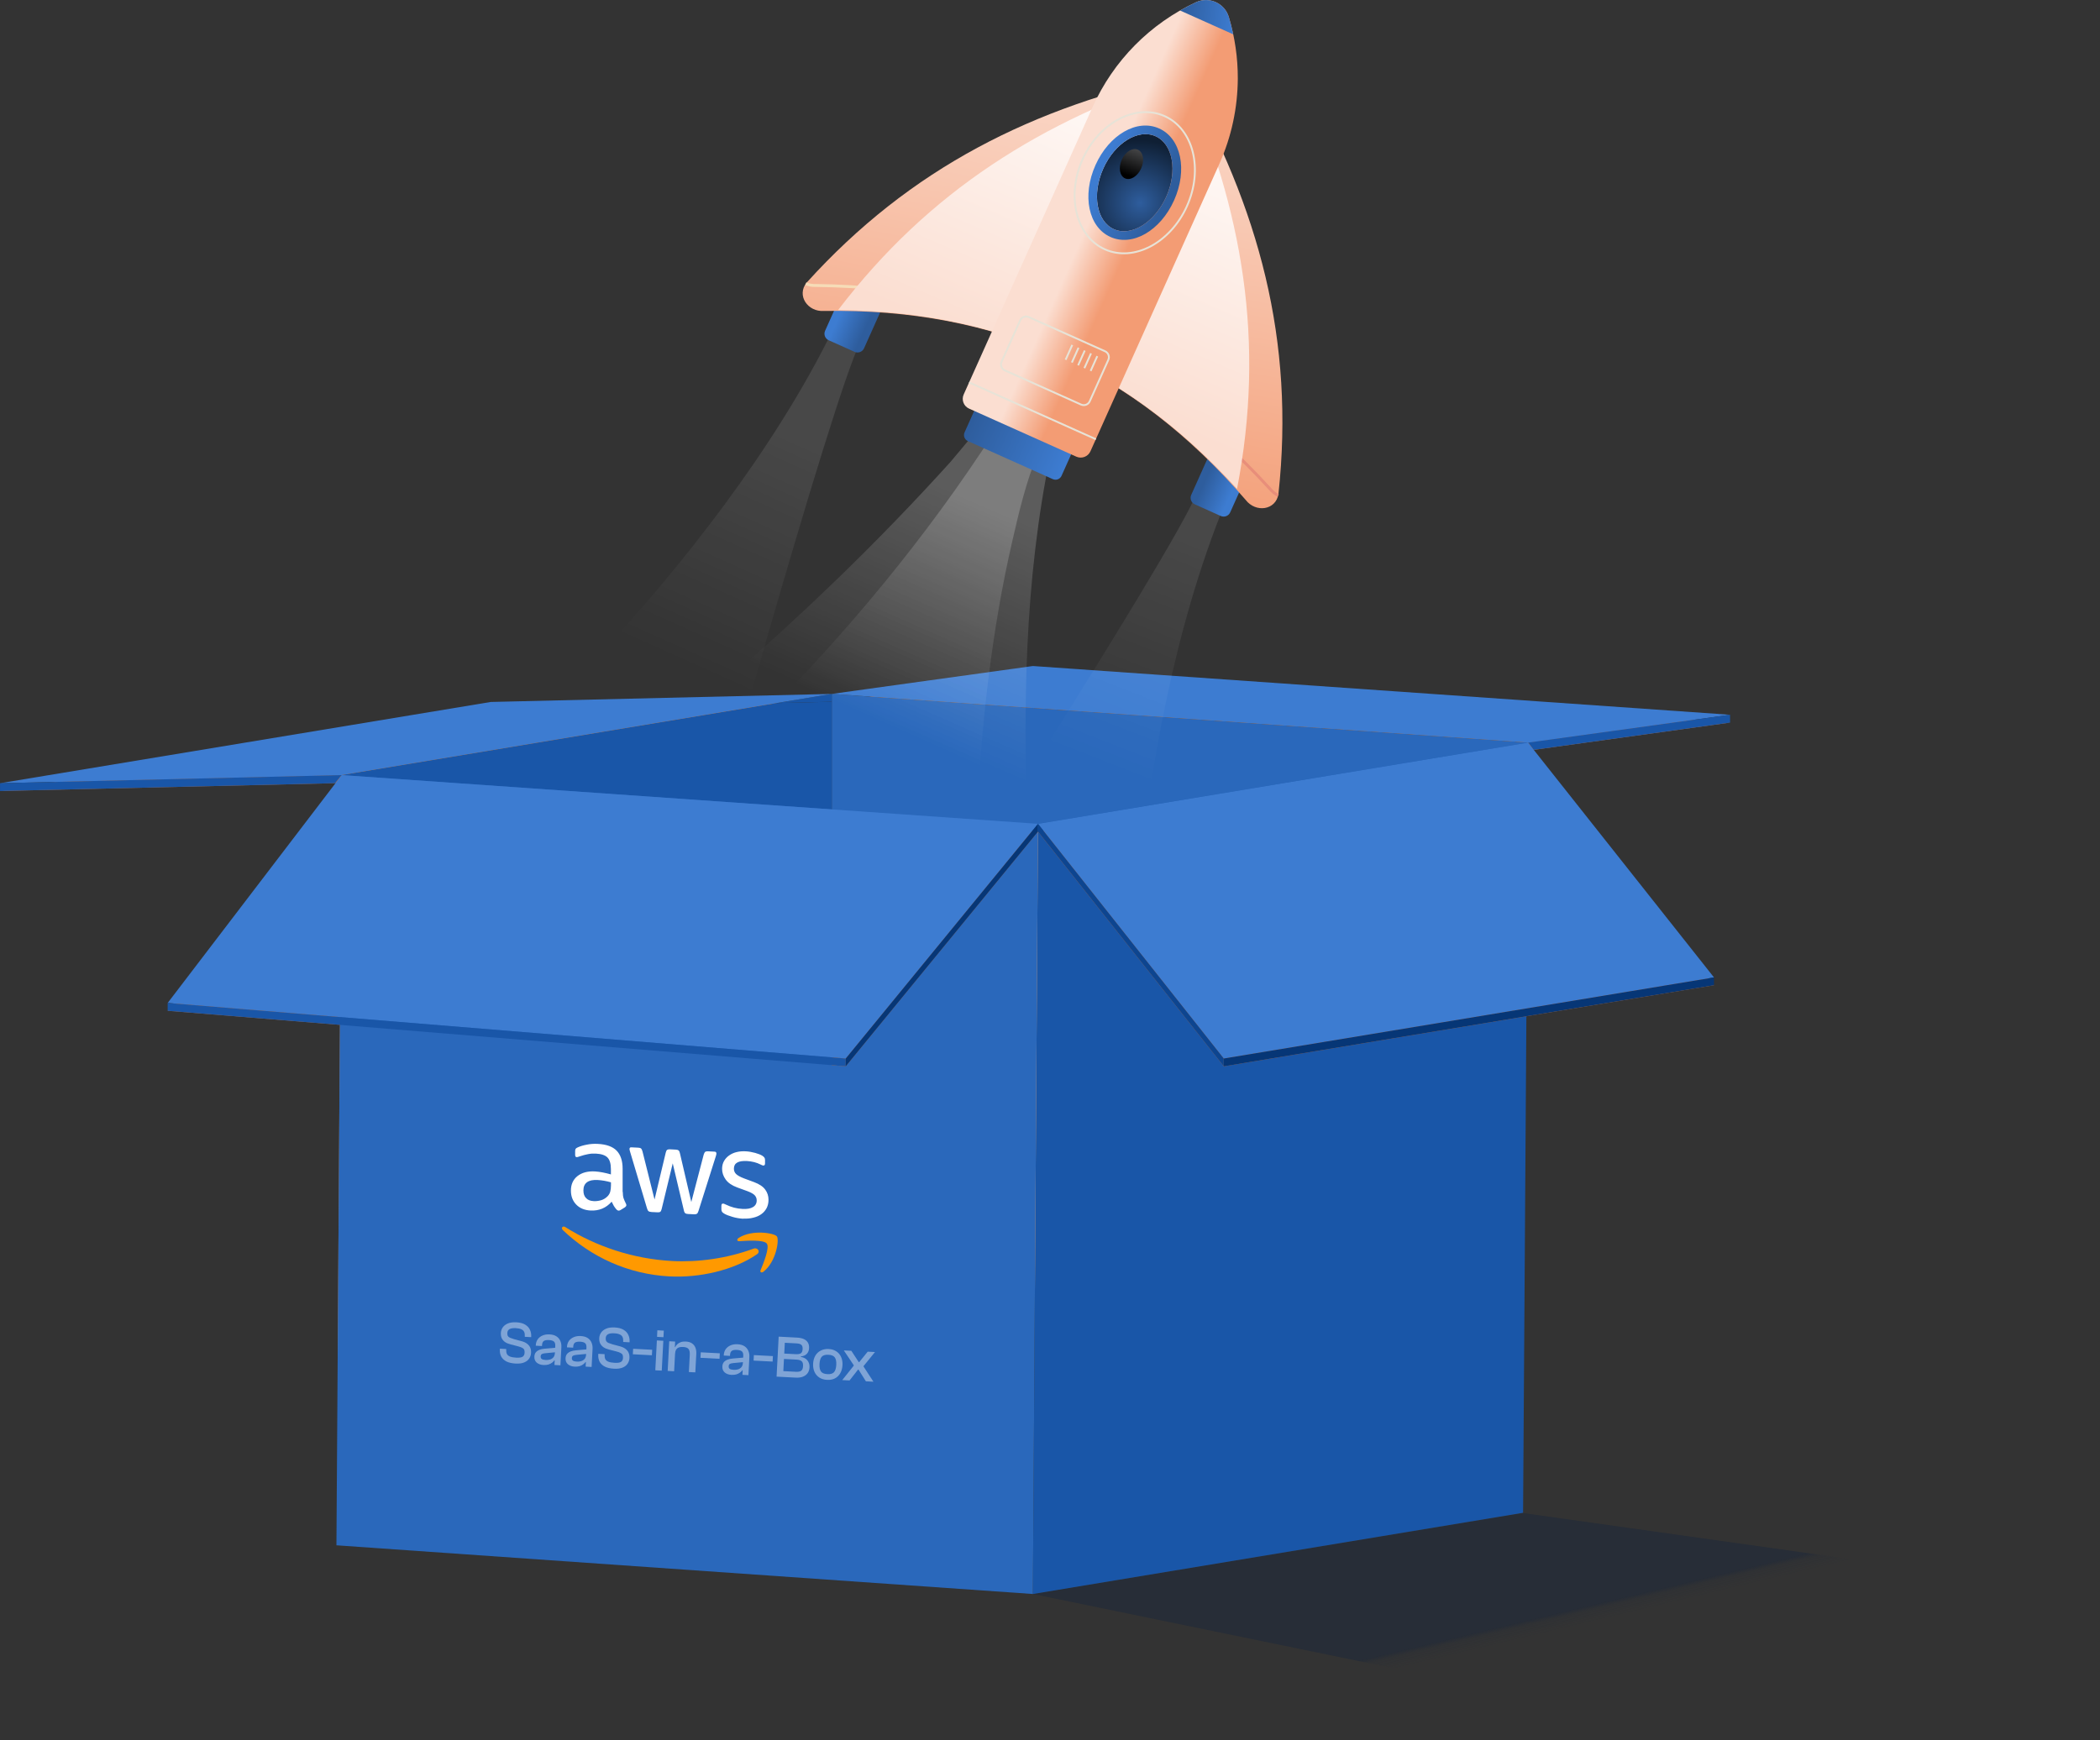 <?xml version="1.0" encoding="UTF-8"?>
<svg width="725px" height="601px" viewBox="0 0 725 601" version="1.1" xmlns="http://www.w3.org/2000/svg" xmlns:xlink="http://www.w3.org/1999/xlink">
    <rect x="0" y="0" width="725" height="601" fill="#333333" stroke="none"/>
    <title>BG Roket</title>
    <defs>
        <linearGradient x1="51.241%" y1="49.985%" x2="47.434%" y2="46.604%" id="linearGradient-1">
            <stop stop-color="#13223B" stop-opacity="0" offset="0%"></stop>
            <stop stop-color="#13223B" stop-opacity="0.089" offset="22.19%"></stop>
            <stop stop-color="#13223B" stop-opacity="0.292" offset="72.67%"></stop>
            <stop stop-color="#13223B" offset="99.64%"></stop>
        </linearGradient>
        <linearGradient x1="76.786%" y1="6.086%" x2="66.345%" y2="34.92%" id="linearGradient-2">
            <stop stop-color="#FFFFFF" offset="0%"></stop>
            <stop stop-color="#FFFFFF" stop-opacity="0" offset="100%"></stop>
        </linearGradient>
        <linearGradient x1="72.772%" y1="5.208%" x2="62.887%" y2="35.503%" id="linearGradient-3">
            <stop stop-color="#FFFFFF" offset="0%"></stop>
            <stop stop-color="#FFFFFF" stop-opacity="0" offset="100%"></stop>
        </linearGradient>
        <linearGradient x1="65.364%" y1="3.229%" x2="56.466%" y2="44.159%" id="linearGradient-4">
            <stop stop-color="#FFFFFF" offset="0%"></stop>
            <stop stop-color="#FFFFFF" stop-opacity="0" offset="100%"></stop>
        </linearGradient>
        <linearGradient x1="63.97%" y1="13.746%" x2="50.191%" y2="57.431%" id="linearGradient-5">
            <stop stop-color="#FFFFFF" offset="0%"></stop>
            <stop stop-color="#FFFFFF" stop-opacity="0" offset="100%"></stop>
        </linearGradient>
        <linearGradient x1="67.025%" y1="59.867%" x2="33.058%" y2="40.128%" id="linearGradient-6">
            <stop stop-color="#3D7CD1" offset="0%"></stop>
            <stop stop-color="#2E5D9D" offset="100%"></stop>
        </linearGradient>
        <linearGradient x1="32.975%" y1="40.134%" x2="66.942%" y2="59.873%" id="linearGradient-7">
            <stop stop-color="#3D7CD1" offset="0%"></stop>
            <stop stop-color="#2E5D9D" offset="100%"></stop>
        </linearGradient>
        <linearGradient x1="89.902%" y1="65.267%" x2="10.272%" y2="34.771%" id="linearGradient-8">
            <stop stop-color="#3D7CD1" offset="0%"></stop>
            <stop stop-color="#2E5D9D" offset="100%"></stop>
        </linearGradient>
        <linearGradient x1="65.514%" y1="-6.363%" x2="43.324%" y2="98.843%" id="linearGradient-9">
            <stop stop-color="#FBDED1" offset="0%"></stop>
            <stop stop-color="#F39C74" offset="100%"></stop>
        </linearGradient>
        <linearGradient x1="52.925%" y1="43.172%" x2="47.565%" y2="55.768%" id="linearGradient-10">
            <stop stop-color="#F6DCB7" offset="0%"></stop>
            <stop stop-color="#E88E7A" offset="100%"></stop>
        </linearGradient>
        <linearGradient x1="83.641%" y1="-0.517%" x2="50.965%" y2="72.956%" id="linearGradient-11">
            <stop stop-color="#FFFFFF" offset="0%"></stop>
            <stop stop-color="#FBDED1" offset="100%"></stop>
        </linearGradient>
        <linearGradient x1="44.17%" y1="41.291%" x2="60.814%" y2="53.707%" id="linearGradient-12">
            <stop stop-color="#FBDED1" offset="0%"></stop>
            <stop stop-color="#FBDED1" offset="29%"></stop>
            <stop stop-color="#F39C74" offset="100%"></stop>
        </linearGradient>
        <radialGradient cx="56.277%" cy="68.592%" fx="56.277%" fy="68.592%" r="74.392%" gradientTransform="translate(0.563,0.686),scale(1,0.777),rotate(24.148),translate(-0.563,-0.686)" id="radialGradient-13">
            <stop stop-color="#2E5D9D" offset="0%"></stop>
            <stop stop-color="#0F1F34" offset="100%"></stop>
        </radialGradient>
        <linearGradient x1="22.116%" y1="34.577%" x2="77.862%" y2="65.383%" id="linearGradient-14">
            <stop stop-color="#3D7CD1" offset="0%"></stop>
            <stop stop-color="#2E5D9D" offset="100%"></stop>
        </linearGradient>
        <linearGradient x1="39.952%" y1="85.111%" x2="70.208%" y2="-20.815%" id="linearGradient-15">
            <stop stop-color="#000000" offset="0%"></stop>
            <stop stop-color="#58595B" offset="100%"></stop>
        </linearGradient>
        <linearGradient x1="103.706%" y1="52.243%" x2="-0.278%" y2="43.854%" id="linearGradient-16">
            <stop stop-color="#3D7CD1" offset="0%"></stop>
            <stop stop-color="#2E5D9D" offset="100%"></stop>
        </linearGradient>
    </defs>
    <g id="Page-1" stroke="none" stroke-width="1" fill="none" fill-rule="evenodd">
        <g id="BG-Roket">
            <g id="BG" transform="translate(0, 145.79)">
                <polygon id="Path" fill="url(#linearGradient-1)" fill-rule="nonzero" opacity="0.4" points="724.289 404.67 597.282 454.21 356.585 404.67 525.834 376.719"></polygon>
                <polygon id="Path" fill="#2A68BB" fill-rule="nonzero" points="527.607 110.648 527.202 113.319 527.175 113.427 358.347 141.403 287.152 136.412 287.152 93.841 300.075 94.758"></polygon>
                <polygon id="Path" fill="#F5A35E" fill-rule="nonzero" points="527.175 113.427 512.877 207.499 501.573 281.797 287.152 308.99 287.152 136.412 358.347 141.403"></polygon>
                <polygon id="Path" fill="#1956A8" fill-rule="nonzero" points="287.154 96.539 287.154 222.04 117.354 208.12 117.894 124.65 117.921 124.623 117.894 124.623 117.921 121.871 268.161 96.998"></polygon>
                <polygon id="Path" fill="#B87A47" fill-rule="nonzero" points="117.919 124.623 117.893 124.649 117.893 124.623"></polygon>
                <polygon id="Path" fill="#1956A8" fill-rule="nonzero" points="287.156 93.841 287.156 96.539 268.163 96.998"></polygon>
                <polygon id="Path" fill="#B87A47" fill-rule="nonzero" points="117.357 208.12 287.157 222.04 287.157 345.869 116.575 324.287"></polygon>
                <polygon id="Path" fill="#1956A8" fill-rule="nonzero" points="358.355 138.692 527.595 110.648 525.826 376.624 356.585 404.67"></polygon>
                <polygon id="Path" fill="#2A68BB" fill-rule="nonzero" points="358.357 138.692 356.587 404.67 116.148 387.855 117.918 121.879"></polygon>
                <path d="M215.003,265.776 C215.003,266.688 215.106,267.444 215.278,267.995 C215.484,268.545 215.725,269.164 216.069,269.817 C216.189,270.024 216.241,270.23 216.241,270.402 C216.241,270.643 216.086,270.884 215.776,271.124 L214.212,272.087 C213.988,272.225 213.764,272.294 213.575,272.277 C213.334,272.277 213.077,272.122 212.836,271.898 C212.492,271.503 212.199,271.09 211.942,270.694 C211.701,270.265 211.443,269.783 211.168,269.198 C209.242,271.382 206.817,272.38 203.893,272.242 C201.813,272.139 200.162,271.451 198.941,270.196 C197.72,268.94 197.101,267.324 197.101,265.346 C197.101,263.248 197.84,261.563 199.353,260.359 C200.867,259.155 202.879,258.605 205.424,258.743 C206.267,258.794 207.126,258.915 208.055,259.087 C208.984,259.259 209.912,259.499 210.91,259.774 L210.91,257.969 C210.91,256.094 210.514,254.753 209.74,253.945 C208.949,253.136 207.608,252.689 205.699,252.586 C204.839,252.535 203.945,252.586 203.016,252.775 C202.088,252.964 201.211,253.171 200.334,253.48 C199.938,253.635 199.646,253.721 199.474,253.756 C199.302,253.79 199.181,253.807 199.078,253.807 C198.734,253.79 198.562,253.532 198.562,253.016 L198.562,251.795 C198.562,251.4 198.614,251.107 198.734,250.935 C198.855,250.763 199.078,250.608 199.422,250.454 C200.282,250.058 201.331,249.731 202.535,249.508 C203.756,249.25 205.028,249.164 206.404,249.233 C209.345,249.388 211.512,250.161 212.887,251.572 C214.246,252.982 214.951,255.045 214.951,257.78 L214.951,265.811 L215.003,265.811 L215.003,265.776 Z M204.942,269.009 C205.768,269.044 206.593,268.94 207.488,268.7 C208.382,268.442 209.173,267.943 209.843,267.238 C210.239,266.791 210.531,266.292 210.686,265.69 C210.841,265.088 210.927,264.383 210.927,263.541 L210.927,262.509 C210.205,262.302 209.448,262.113 208.657,261.976 C207.866,261.838 207.092,261.752 206.335,261.7 C204.684,261.615 203.463,261.872 202.638,262.492 C201.813,263.111 201.417,264.039 201.417,265.277 C201.417,266.447 201.709,267.324 202.328,267.943 C202.93,268.596 203.79,268.94 204.925,268.992 L204.942,269.009 Z M224.822,272.741 C224.375,272.724 224.083,272.621 223.876,272.449 C223.67,272.294 223.498,271.933 223.36,271.451 L217.548,252.001 C217.393,251.503 217.324,251.176 217.324,251.004 C217.324,250.608 217.531,250.402 217.926,250.419 L220.351,250.54 C220.815,250.557 221.142,250.66 221.314,250.832 C221.52,250.987 221.658,251.348 221.813,251.829 L225.974,268.442 L229.843,252.242 C229.964,251.761 230.119,251.434 230.308,251.296 C230.514,251.159 230.858,251.073 231.305,251.107 L233.283,251.21 C233.747,251.228 234.074,251.331 234.28,251.503 C234.487,251.658 234.659,252.019 234.745,252.5 L238.666,269.302 L242.948,252.93 C243.102,252.449 243.274,252.122 243.446,251.984 C243.653,251.847 243.962,251.761 244.409,251.795 L246.714,251.915 C247.109,251.933 247.333,252.139 247.333,252.569 C247.333,252.689 247.316,252.81 247.281,252.964 C247.264,253.119 247.212,253.308 247.109,253.566 L241.142,272.397 C240.987,272.878 240.815,273.205 240.626,273.343 C240.437,273.48 240.11,273.566 239.68,273.549 L237.548,273.446 C237.083,273.429 236.757,273.326 236.55,273.154 C236.344,272.982 236.172,272.638 236.086,272.139 L232.251,255.957 L228.433,271.709 C228.313,272.191 228.158,272.517 227.969,272.672 C227.763,272.827 227.419,272.896 226.972,272.861 L224.839,272.758 L224.822,272.741 Z M256.653,275.08 C255.364,275.011 254.074,274.805 252.836,274.426 C251.598,274.065 250.635,273.687 249.981,273.291 C249.586,273.05 249.31,272.793 249.207,272.552 C249.104,272.328 249.052,272.07 249.052,271.847 L249.052,270.591 C249.052,270.075 249.259,269.835 249.62,269.852 C249.775,269.852 249.912,269.886 250.067,269.955 C250.222,270.007 250.445,270.127 250.686,270.23 C251.529,270.643 252.44,270.987 253.403,271.245 C254.401,271.503 255.364,271.64 256.344,271.692 C257.909,271.778 259.113,271.572 259.955,271.056 C260.798,270.557 261.245,269.783 261.245,268.768 C261.245,268.081 261.021,267.496 260.574,266.997 C260.127,266.498 259.285,266.034 258.081,265.57 L254.487,264.263 C252.681,263.592 251.34,262.681 250.531,261.529 C249.706,260.394 249.293,259.155 249.293,257.866 C249.293,256.834 249.517,255.922 249.964,255.148 C250.411,254.375 250.996,253.721 251.752,253.205 C252.492,252.672 253.334,252.294 254.332,252.053 C255.329,251.812 256.361,251.743 257.445,251.795 C257.995,251.829 258.562,251.881 259.095,251.984 C259.663,252.087 260.179,252.208 260.712,252.345 C261.211,252.5 261.675,252.638 262.122,252.81 C262.569,252.982 262.913,253.154 263.154,253.308 C263.498,253.532 263.756,253.738 263.893,253.962 C264.048,254.168 264.117,254.443 264.117,254.787 L264.117,255.957 C264.117,256.473 263.911,256.731 263.549,256.713 C263.343,256.713 263.034,256.593 262.604,256.369 C261.193,255.647 259.611,255.252 257.84,255.148 C256.43,255.08 255.312,255.234 254.538,255.664 C253.764,256.094 253.369,256.799 253.369,257.814 C253.369,258.502 253.61,259.121 254.108,259.62 C254.607,260.118 255.518,260.634 256.825,261.133 L260.351,262.44 C262.139,263.111 263.429,263.97 264.186,265.02 C264.96,266.069 265.321,267.255 265.321,268.545 C265.321,269.611 265.097,270.557 264.684,271.382 C264.237,272.208 263.653,272.913 262.879,273.463 C262.105,274.048 261.193,274.443 260.127,274.701 C259.009,274.994 257.84,275.097 256.585,275.028 L256.653,275.08 Z" id="Shape" fill="#FFFFFF" fill-rule="nonzero"></path>
                <path d="M261.332,287.358 C253.18,292.947 241.349,295.527 231.168,294.994 C216.895,294.254 204.049,288.304 194.332,279.018 C193.559,278.278 194.264,277.384 195.175,277.969 C205.682,284.607 218.632,288.975 232.028,289.68 C241.074,290.161 250.996,288.786 260.145,285.415 C261.504,284.865 262.673,286.447 261.332,287.358 Z" id="Path" fill="#FF9900"></path>
                <path d="M264.734,283.661 C263.702,282.268 257.855,282.664 255.207,282.835 C254.416,282.887 254.296,282.199 255.001,281.718 C259.661,278.691 267.314,280.032 268.208,281.167 C269.102,282.337 267.967,289.921 263.599,293.36 C262.928,293.893 262.292,293.566 262.585,292.844 C263.582,290.437 265.783,285.037 264.734,283.661 Z" id="Path" fill="#FF9900"></path>
                <polygon id="Path" fill="#FFFFFF" fill-rule="nonzero" opacity="0.4" points="293.295 330.927 290.781 330.795 294.739 325.836 294.748 325.672 291.317 320.553 293.914 320.689 296.478 324.605 296.622 324.613 299.561 320.985 302.075 321.117 298.143 325.953 298.134 326.118 301.538 331.359 298.941 331.223 296.385 327.163 296.241 327.155"></polygon>
                <path d="M285.549,330.728 C284.505,330.673 283.61,330.406 282.864,329.926 C282.118,329.432 281.56,328.776 281.19,327.957 C280.82,327.125 280.663,326.18 280.718,325.122 C280.774,324.064 281.029,323.148 281.482,322.373 C281.936,321.597 282.56,321.01 283.352,320.611 C284.145,320.198 285.064,320.019 286.108,320.073 C287.152,320.128 288.033,320.401 288.751,320.894 C289.484,321.373 290.028,322.021 290.385,322.839 C290.756,323.658 290.913,324.596 290.858,325.654 C290.802,326.712 290.547,327.635 290.092,328.424 C289.652,329.2 289.042,329.795 288.263,330.209 C287.498,330.609 286.594,330.782 285.549,330.728 Z M285.653,328.749 C286.725,328.805 287.488,328.577 287.942,328.063 C288.396,327.536 288.654,326.695 288.714,325.541 C288.775,324.387 288.606,323.531 288.208,322.973 C287.811,322.415 287.076,322.108 286.004,322.052 C284.919,321.995 284.149,322.223 283.695,322.737 C283.241,323.25 282.984,324.084 282.923,325.238 C282.863,326.392 283.031,327.255 283.428,327.827 C283.826,328.385 284.568,328.692 285.653,328.749 Z" id="Shape" fill="#FFFFFF" fill-rule="nonzero" opacity="0.4"></path>
                <path d="M274.698,329.952 L268.104,329.607 L268.827,315.799 L275.195,316.133 C276.088,316.18 276.851,316.344 277.484,316.625 C278.116,316.906 278.591,317.31 278.908,317.836 C279.225,318.362 279.363,319.017 279.322,319.8 C279.28,320.597 279.019,321.245 278.538,321.743 C278.071,322.242 277.387,322.537 276.487,322.627 L276.479,322.792 C277.53,322.971 278.3,323.391 278.789,324.05 C279.292,324.71 279.519,325.493 279.472,326.4 C279.431,327.183 279.217,327.847 278.83,328.392 C278.443,328.936 277.898,329.348 277.195,329.628 C276.506,329.895 275.674,330.003 274.698,329.952 Z M270.655,323.5 L270.435,327.704 L274.742,327.929 C275.58,327.973 276.192,327.861 276.578,327.592 C276.978,327.323 277.199,326.784 277.242,325.973 C277.285,325.149 277.122,324.582 276.752,324.274 C276.383,323.951 275.787,323.769 274.962,323.725 L270.655,323.5 Z M270.948,317.915 L270.753,321.645 L274.689,321.851 C275.513,321.894 276.111,321.795 276.482,321.553 C276.853,321.296 277.057,320.818 277.094,320.117 C277.131,319.403 276.985,318.906 276.655,318.627 C276.34,318.335 275.77,318.168 274.946,318.124 L270.948,317.915 Z" id="Shape" fill="#FFFFFF" fill-rule="nonzero" opacity="0.4"></path>
                <polygon id="Path" fill="#FFFFFF" fill-rule="nonzero" opacity="0.4" points="266.738 324.41 260.164 324.066 260.264 322.17 266.838 322.514"></polygon>
                <path d="M258.384,329.097 L256.323,328.989 L256.429,326.97 L256.396,326.41 L256.602,322.474 C256.643,321.705 256.484,321.173 256.128,320.879 C255.785,320.585 255.208,320.417 254.398,320.375 C253.587,320.332 252.996,320.446 252.623,320.716 C252.265,320.986 252.068,321.458 252.033,322.131 L252.016,322.44 L249.873,322.328 L249.884,322.122 C249.924,321.352 250.145,320.682 250.547,320.111 C250.963,319.54 251.516,319.108 252.207,318.813 C252.911,318.506 253.717,318.376 254.624,318.423 C255.586,318.474 256.373,318.694 256.986,319.084 C257.6,319.475 258.048,319.994 258.331,320.643 C258.628,321.278 258.754,322.022 258.71,322.874 L258.384,329.097 Z M252.499,328.996 C251.579,328.947 250.815,328.673 250.207,328.173 C249.614,327.66 249.341,326.963 249.387,326.084 C249.417,325.507 249.573,325.033 249.854,324.662 C250.149,324.292 250.557,323.996 251.079,323.776 C251.6,323.555 252.227,323.416 252.96,323.358 L256.78,323.02 L256.698,324.587 L253.209,324.92 C252.614,324.972 252.195,325.074 251.953,325.227 C251.711,325.379 251.58,325.648 251.56,326.033 C251.539,326.431 251.661,326.727 251.926,326.92 C252.205,327.113 252.668,327.227 253.314,327.261 C253.808,327.287 254.286,327.236 254.747,327.109 C255.223,326.968 255.622,326.721 255.944,326.366 C256.266,325.997 256.445,325.469 256.481,324.782 L256.633,327.414 L256.304,327.376 C256.095,327.682 255.812,327.964 255.454,328.22 C255.11,328.478 254.692,328.683 254.202,328.837 C253.713,328.976 253.145,329.029 252.499,328.996 Z" id="Shape" fill="#FFFFFF" fill-rule="nonzero" opacity="0.4"></path>
                <polygon id="Path" fill="#FFFFFF" fill-rule="nonzero" opacity="0.4" points="248.404 323.449 241.83 323.105 241.93 321.209 248.504 321.553"></polygon>
                <path d="M240.05,328.136 L237.824,328.02 L238.136,322.064 C238.184,321.157 238.046,320.496 237.723,320.079 C237.402,319.649 236.767,319.409 235.819,319.36 C235.214,319.328 234.715,319.391 234.321,319.55 C233.928,319.694 233.625,319.954 233.412,320.329 C233.2,320.69 233.078,321.193 233.044,321.839 L232.652,321.818 L232.593,319.397 L233.088,319.423 C233.258,319.06 233.503,318.728 233.822,318.428 C234.141,318.128 234.539,317.887 235.017,317.706 C235.508,317.525 236.084,317.452 236.743,317.486 C237.636,317.533 238.356,317.743 238.901,318.116 C239.446,318.489 239.84,318.985 240.083,319.604 C240.327,320.223 240.428,320.924 240.387,321.707 L240.05,328.136 Z M232.734,327.753 L230.508,327.636 L231.045,317.394 L233.085,317.501 L232.924,320.572 L233.104,320.684 L232.734,327.753 Z" id="Shape" fill="#FFFFFF" fill-rule="nonzero" opacity="0.4"></path>
                <path d="M229.049,315.988 L226.844,315.872 L226.942,313.604 L229.168,313.721 L229.049,315.988 Z M228.465,327.529 L226.239,327.413 L226.779,317.109 L229.005,317.225 L228.465,327.529 Z" id="Shape" fill="#FFFFFF" fill-rule="nonzero" opacity="0.4"></path>
                <polygon id="Path" fill="#FFFFFF" fill-rule="nonzero" opacity="0.4" points="225.06 322.226 218.486 321.881 218.585 319.986 225.159 320.33"></polygon>
                <path d="M212.014,326.874 C210.695,326.805 209.626,326.563 208.808,326.148 C207.99,325.719 207.392,325.157 207.016,324.463 C206.653,323.755 206.495,322.961 206.541,322.082 L206.559,321.732 L208.744,321.846 L208.732,322.073 C208.702,322.636 208.774,323.115 208.946,323.51 C209.132,323.905 209.481,324.213 209.993,324.433 C210.505,324.652 211.248,324.788 212.224,324.839 C213.241,324.892 213.963,324.785 214.39,324.519 C214.818,324.238 215.048,323.782 215.082,323.15 C215.104,322.724 215.06,322.377 214.95,322.109 C214.84,321.842 214.604,321.616 214.242,321.432 C213.894,321.234 213.366,321.048 212.659,320.874 L210.335,320.276 C209.546,320.084 208.892,319.815 208.372,319.471 C207.854,319.113 207.464,318.673 207.202,318.149 C206.954,317.626 206.848,317.008 206.886,316.293 C206.922,315.606 207.134,314.977 207.522,314.405 C207.925,313.82 208.513,313.362 209.289,313.03 C210.077,312.7 211.062,312.565 212.244,312.627 C213.508,312.693 214.52,312.96 215.281,313.427 C216.056,313.895 216.603,314.488 216.924,315.208 C217.259,315.914 217.404,316.679 217.361,317.504 L217.348,317.751 L215.143,317.635 L215.155,317.409 C215.185,316.832 215.114,316.353 214.941,315.972 C214.783,315.578 214.468,315.272 213.997,315.054 C213.541,314.824 212.908,314.687 212.097,314.645 C211.08,314.591 210.337,314.704 209.868,314.982 C209.399,315.261 209.148,315.702 209.117,316.307 C209.095,316.719 209.147,317.052 209.271,317.307 C209.409,317.562 209.653,317.775 210.002,317.945 C210.366,318.101 210.853,318.272 211.463,318.455 L213.787,319.073 C214.657,319.284 215.351,319.582 215.868,319.967 C216.399,320.353 216.781,320.814 217.015,321.35 C217.249,321.872 217.348,322.483 217.312,323.184 C217.274,323.898 217.061,324.548 216.672,325.134 C216.283,325.72 215.702,326.172 214.927,326.489 C214.167,326.807 213.196,326.936 212.014,326.874 Z" id="Path" fill="#FFFFFF" fill-rule="nonzero" opacity="0.4"></path>
                <path d="M204.248,326.26 L202.187,326.152 L202.293,324.133 L202.26,323.573 L202.466,319.637 C202.507,318.867 202.349,318.336 201.992,318.041 C201.649,317.748 201.073,317.58 200.262,317.537 C199.451,317.495 198.86,317.609 198.488,317.878 C198.129,318.149 197.932,318.621 197.897,319.294 L197.881,319.603 L195.737,319.491 L195.748,319.285 C195.789,318.515 196.01,317.845 196.412,317.274 C196.827,316.703 197.38,316.27 198.071,315.976 C198.776,315.669 199.582,315.539 200.488,315.586 C201.45,315.637 202.237,315.857 202.851,316.247 C203.464,316.638 203.912,317.157 204.195,317.805 C204.492,318.441 204.619,319.185 204.574,320.036 L204.248,326.26 Z M198.364,326.158 C197.443,326.11 196.679,325.836 196.072,325.336 C195.479,324.822 195.205,324.126 195.251,323.247 C195.282,322.67 195.437,322.196 195.718,321.825 C196.013,321.455 196.421,321.159 196.943,320.938 C197.464,320.718 198.091,320.578 198.824,320.52 L202.644,320.183 L202.562,321.75 L199.073,322.083 C198.478,322.135 198.06,322.237 197.817,322.389 C197.575,322.542 197.444,322.811 197.424,323.195 C197.403,323.594 197.525,323.89 197.791,324.083 C198.07,324.276 198.532,324.39 199.178,324.424 C199.672,324.45 200.15,324.399 200.612,324.272 C201.087,324.131 201.486,323.884 201.808,323.528 C202.13,323.16 202.309,322.632 202.345,321.945 L202.497,324.577 L202.168,324.539 C201.959,324.845 201.676,325.127 201.318,325.383 C200.974,325.641 200.557,325.846 200.067,326 C199.577,326.139 199.009,326.192 198.364,326.158 Z" id="Shape" fill="#FFFFFF" fill-rule="nonzero" opacity="0.4"></path>
                <path d="M193.48,325.696 L191.419,325.588 L191.525,323.568 L191.493,323.009 L191.699,319.072 C191.739,318.303 191.581,317.771 191.225,317.477 C190.882,317.184 190.305,317.016 189.494,316.973 C188.684,316.931 188.092,317.044 187.72,317.314 C187.362,317.585 187.165,318.056 187.129,318.73 L187.113,319.039 L184.97,318.926 L184.981,318.72 C185.021,317.951 185.242,317.281 185.644,316.709 C186.06,316.139 186.613,315.706 187.303,315.412 C188.008,315.104 188.814,314.974 189.721,315.022 C190.682,315.072 191.47,315.293 192.083,315.683 C192.696,316.073 193.144,316.593 193.427,317.241 C193.725,317.877 193.851,318.62 193.806,319.472 L193.48,325.696 Z M187.596,325.594 C186.676,325.546 185.912,325.272 185.304,324.771 C184.711,324.258 184.438,323.562 184.484,322.683 C184.514,322.106 184.67,321.632 184.951,321.261 C185.246,320.89 185.654,320.595 186.175,320.374 C186.696,320.153 187.324,320.014 188.057,319.956 L191.877,319.619 L191.795,321.185 L188.306,321.519 C187.711,321.57 187.292,321.673 187.05,321.825 C186.808,321.978 186.676,322.246 186.656,322.631 C186.635,323.03 186.758,323.325 187.023,323.518 C187.302,323.712 187.765,323.826 188.41,323.86 C188.905,323.886 189.383,323.835 189.844,323.707 C190.32,323.567 190.719,323.319 191.04,322.964 C191.363,322.595 191.542,322.067 191.578,321.381 L191.729,324.013 L191.401,323.975 C191.192,324.281 190.908,324.562 190.55,324.819 C190.206,325.077 189.789,325.282 189.299,325.435 C188.809,325.575 188.242,325.628 187.596,325.594 Z" id="Shape" fill="#FFFFFF" fill-rule="nonzero" opacity="0.4"></path>
                <path d="M178.043,325.093 C176.724,325.024 175.656,324.782 174.837,324.367 C174.019,323.939 173.422,323.377 173.045,322.682 C172.682,321.975 172.524,321.181 172.57,320.302 L172.589,319.951 L174.773,320.066 L174.761,320.293 C174.732,320.856 174.803,321.335 174.975,321.73 C175.161,322.125 175.51,322.433 176.022,322.652 C176.534,322.872 177.278,323.008 178.253,323.059 C179.27,323.112 179.992,323.005 180.419,322.738 C180.847,322.458 181.078,322.001 181.111,321.369 C181.133,320.943 181.089,320.597 180.979,320.329 C180.869,320.062 180.633,319.836 180.271,319.651 C179.923,319.454 179.396,319.268 178.688,319.093 L176.364,318.496 C175.575,318.303 174.921,318.035 174.402,317.691 C173.883,317.333 173.493,316.892 173.231,316.369 C172.983,315.846 172.878,315.227 172.915,314.513 C172.951,313.826 173.163,313.197 173.551,312.625 C173.954,312.04 174.543,311.581 175.318,311.25 C176.107,310.919 177.092,310.785 178.273,310.847 C179.537,310.913 180.55,311.18 181.31,311.647 C182.085,312.114 182.632,312.708 182.953,313.427 C183.288,314.134 183.434,314.899 183.391,315.723 L183.378,315.971 L181.173,315.855 L181.184,315.628 C181.215,315.051 181.143,314.572 180.97,314.191 C180.812,313.797 180.497,313.491 180.027,313.274 C179.57,313.043 178.937,312.907 178.126,312.864 C177.11,312.811 176.367,312.924 175.897,313.202 C175.428,313.481 175.178,313.922 175.146,314.527 C175.124,314.939 175.176,315.272 175.3,315.527 C175.438,315.782 175.682,315.994 176.031,316.164 C176.395,316.321 176.882,316.491 177.493,316.675 L179.816,317.292 C180.687,317.503 181.38,317.802 181.898,318.187 C182.428,318.573 182.811,319.034 183.044,319.569 C183.279,320.091 183.378,320.703 183.341,321.403 C183.303,322.118 183.09,322.768 182.701,323.354 C182.312,323.94 181.731,324.391 180.956,324.709 C180.196,325.027 179.225,325.155 178.043,325.093 Z" id="Path" fill="#FFFFFF" fill-rule="nonzero" opacity="0.4"></path>
                <polygon id="Path" fill="#B67148" fill-rule="nonzero" points="57.898 203.264 117.896 124.65 117.357 208.12"></polygon>
                <polygon id="Path" fill="#B67148" fill-rule="nonzero" points="169.422 99.318 268.161 96.998 117.921 121.871 117.894 124.623 0 127.375"></polygon>
                <polygon id="Path" fill="#B67148" fill-rule="nonzero" points="527.58 113.427 591.734 194.442 512.877 207.499 422.501 222.445 358.347 141.403 291.981 222.445 287.152 222.04 287.152 136.412 358.347 141.403 527.175 113.427 527.607 113.346 527.202 113.319 527.607 110.648 300.075 94.758 356.594 86.908 597.291 103.742"></polygon>
                <polygon id="Path" fill="#3D7CD1" fill-rule="nonzero" points="591.73 191.744 422.497 219.747 358.352 138.705 291.986 219.747 57.885 200.569 117.924 121.925 0.012 124.677 169.433 96.62 287.157 93.841 117.924 121.871 358.352 138.705 527.612 110.648 287.157 93.841 356.588 84.21 597.285 101.044 527.585 110.729"></polygon>
                <polygon id="Path" fill="#1956A8" fill-rule="nonzero" points="0.012 124.677 0.012 127.375 115.658 124.677 117.924 121.871"></polygon>
                <polygon id="Path" fill="#1956A8" fill-rule="nonzero" points="57.882 200.569 57.882 203.266 291.983 222.445 291.983 219.747"></polygon>
                <polygon id="Path" fill="#063676" fill-rule="nonzero" points="422.496 219.747 422.496 222.445 591.729 194.442 591.729 191.744"></polygon>
                <polygon id="Path" fill="#1956A8" fill-rule="nonzero" points="597.293 103.742 597.283 101.044 527.609 110.648 529.506 113.16"></polygon>
                <polygon id="Path" fill="#063676" fill-rule="nonzero" points="358.35 141.403 358.35 138.705 291.984 219.747 291.984 222.445"></polygon>
                <polygon id="Path" fill="#0D4590" fill-rule="nonzero" points="358.35 138.705 358.35 141.403 422.495 222.445 422.495 219.747"></polygon>
                <path d="M360.799,274.622 C361.151,274.428 361.495,274.187 361.812,273.914 C363.77,272.206 364.227,269.386 364.491,266.795 C366.67,246.51 361.928,227.566 359.783,207.411 C357.584,186.608 355.932,165.725 354.997,144.827 C352.999,100.242 353.611,54.701 362.717,10.849 L340.132,0.004 C339.598,-0.257 328.958,12.828 328.249,13.604 C304.073,40.396 278.029,65.553 250.787,89.204 C231.154,106.248 210.8,122.501 189.738,137.741 C178.281,146.028 166.672,154.341 154.61,161.747 C145.535,167.321 137.919,172.197 145.244,183.474 C160.167,206.479 182.506,223.823 206.348,237.374 C251.264,262.892 302.989,276.278 354.634,275.759 C356.724,275.738 358.988,275.633 360.766,274.648 L360.799,274.622 Z" id="Path" fill-opacity="0.2" fill="url(#linearGradient-2)" fill-rule="nonzero" style="mix-blend-mode: screen;"></path>
            </g>
            <g id="Fire" transform="translate(160, 113)" fill-opacity="0.2" fill-rule="nonzero">
                <path d="M7.993,222.344 C7.289,221.063 6.971,219.667 7.373,218.241 C7.799,216.744 8.958,215.577 10.103,214.528 C24.098,201.564 40.986,191.213 55.648,178.751 C71.442,165.341 86.732,151.317 101.371,136.66 C132.077,105.929 160.026,72.334 183.546,35.77 L198.226,43.792 C194.214,53.458 191.753,63.958 189.425,74.117 C182.42,104.622 178.965,135.943 177.299,167.145 C176.036,190.839 175.882,214.597 176.613,238.317 C177.038,252.205 177.433,266.208 178.789,280.047 C179.832,290.777 178.136,299.092 164.878,298.18 C137.784,296.327 111.999,286.036 87.572,274.186 C60.656,261.13 34.59,245.93 11.769,226.603 C10.354,225.397 8.866,223.944 7.993,222.344 Z" id="Path" fill="url(#linearGradient-3)" style="mix-blend-mode: screen;"></path>
                <g id="Group" opacity="0.5" transform="translate(149, 56)" fill="url(#linearGradient-4)">
                    <path d="M104.361,0.874 C95.992,22.144 0.236,170.351 0.236,170.351 L79.979,206.099 C79.979,206.099 78.354,92.016 113.804,5.111 L104.361,0.874 Z" id="Path" style="mix-blend-mode: screen;"></path>
                </g>
                <g id="Group" opacity="0.5" fill="url(#linearGradient-5)">
                    <path d="M137.167,4.791 C126.851,25.177 79.909,195.276 79.909,195.276 L0.166,159.529 C0.166,159.529 86.43,84.836 127.724,0.554 L137.167,4.791 Z" id="Path" style="mix-blend-mode: screen;"></path>
                </g>
            </g>
            <g id="Roket" transform="translate(277.113, 0.014)">
                <path d="M156.044,152.05 L147.095,148.038 C145.85,147.48 144.389,148.036 143.83,149.281 L134.142,170.892 C133.584,172.136 134.141,173.598 135.386,174.156 L144.335,178.168 C145.58,178.727 147.041,178.17 147.599,176.925 L157.288,155.315 C157.846,154.07 157.289,152.608 156.044,152.05 Z" id="Path" fill="url(#linearGradient-6)" fill-rule="nonzero"></path>
                <path d="M8.982,117.484 L17.931,121.496 C19.176,122.054 20.637,121.497 21.195,120.252 L30.884,98.642 C31.442,97.397 30.885,95.936 29.64,95.378 L20.691,91.365 C19.446,90.807 17.985,91.364 17.426,92.609 L7.738,114.219 C7.18,115.464 7.737,116.926 8.982,117.484 Z" id="Path" fill="url(#linearGradient-7)" fill-rule="nonzero"></path>
                <path d="M96.385,143.086 L67.067,129.942 C65.919,129.427 64.571,129.941 64.057,131.089 L55.893,149.297 C55.378,150.445 55.892,151.793 57.04,152.308 L86.357,165.452 C87.505,165.966 88.853,165.453 89.368,164.305 L97.531,146.096 C98.046,144.948 97.533,143.6 96.385,143.086 Z" id="Path" fill="url(#linearGradient-8)" fill-rule="nonzero"></path>
                <path d="M131.402,25.724 C79.597,36.821 37.192,57.98 1.383,97.568 C-2.206,101.95 1.687,107.773 7.373,107.366 C66.974,106.412 113.996,127.483 152.953,172.635 C156.428,177.154 163.376,176.189 164.255,170.59 C169.964,117.666 157.571,71.811 131.402,25.724 Z" id="Path" fill="url(#linearGradient-9)" fill-rule="nonzero"></path>
                <path d="M1.08,97.963 C2.128,98.407 3.339,98.618 4.597,98.567 C67.979,99.322 118.601,122.006 161.358,168.841 C162.175,169.823 163.125,170.568 164.15,171.069" id="Path" stroke="url(#linearGradient-10)"></path>
                <path d="M131.402,25.724 C82.595,41.579 43.557,65.976 12.226,107.064 C68.093,107.595 112.363,127.428 149.957,168.817 C159.759,118.209 152.03,72.728 131.402,25.724 Z" id="Path" fill="url(#linearGradient-11)" fill-rule="nonzero" style="mix-blend-mode: multiply;"></path>
                <path d="M143.853,56.574 L99.344,155.838 C98.516,157.688 96.34,158.519 94.476,157.689 L57.435,141.087 C55.585,140.259 54.754,138.083 55.584,136.219 L100.093,36.955 C107.29,20.89 120.011,8.095 135.79,0.766 C140.317,-1.337 145.681,1.063 147.125,5.85 C149.211,12.775 150.24,19.925 150.225,27.079 C150.173,37.15 148.068,47.188 143.853,56.574 Z" id="Path" fill="url(#linearGradient-12)" fill-rule="nonzero"></path>
                <path d="M125.511,67.951 C121.541,76.801 113.461,81.814 107.447,79.123 C101.447,76.435 99.8,67.076 103.771,58.211 C107.74,49.36 115.821,44.348 121.835,47.038 C127.834,49.726 129.481,59.085 125.511,67.951 Z" id="Path" fill="url(#radialGradient-13)" fill-rule="nonzero"></path>
                <path d="M132.668,71.169 C138.363,58.467 134.912,44.552 124.96,40.09 C115.008,35.628 102.323,42.309 96.628,55.012 C90.933,67.715 94.384,81.629 104.336,86.091 C114.288,90.553 126.973,83.872 132.668,71.169 Z" id="Path" stroke="#E7E3D7" stroke-width="0.64"></path>
                <path d="M121.834,47.038 C127.834,49.726 129.481,59.085 125.51,67.951 C121.541,76.801 113.46,81.814 107.446,79.123 C101.432,76.433 99.799,67.076 103.77,58.211 C107.739,49.36 115.82,44.348 121.834,47.038 Z M123.051,44.343 C115.442,40.931 105.802,46.494 101.09,56.996 C96.378,67.498 98.65,78.411 106.259,81.822 C113.867,85.234 123.508,79.671 128.22,69.169 C132.932,58.667 130.659,47.754 123.051,44.343 Z" id="Shape" fill="url(#linearGradient-14)" fill-rule="nonzero"></path>
                <path d="M116.869,58.134 C115.647,60.873 113.144,62.409 111.295,61.581 C109.445,60.754 108.928,57.857 110.163,55.134 C111.385,52.395 113.888,50.859 115.737,51.687 C117.587,52.514 118.104,55.411 116.869,58.134 Z" id="Path" fill="url(#linearGradient-15)" fill-rule="nonzero" style="mix-blend-mode: screen;"></path>
                <path d="M148.643,11.839 C148.223,9.834 147.713,7.832 147.126,5.85 C145.682,1.063 140.332,-1.335 135.791,0.766 C133.908,1.633 132.088,2.598 130.292,3.611 L148.643,11.839 Z" id="Path" fill="url(#linearGradient-16)" fill-rule="nonzero"></path>
                <line x1="101.223" y1="151.661" x2="57.463" y2="132.041" id="Path" stroke="#E7E3D7" stroke-width="0.64"></line>
                <path d="M104.388,121.288 L78.054,109.482 C76.921,108.974 75.59,109.481 75.082,110.614 L68.668,124.922 C68.16,126.055 68.667,127.385 69.8,127.893 L96.134,139.7 C97.267,140.208 98.598,139.701 99.106,138.568 L105.52,124.26 C106.028,123.127 105.521,121.796 104.388,121.288 Z" id="Path" stroke="#E7E3D7" stroke-width="0.64"></path>
                <line x1="101.711" y1="122.965" x2="99.415" y2="128.089" id="Path" stroke="#E7E3D7" stroke-width="0.64"></line>
                <line x1="99.549" y1="122.009" x2="97.256" y2="127.119" id="Path" stroke="#E7E3D7" stroke-width="0.64"></line>
                <line x1="97.39" y1="121.038" x2="95.097" y2="126.148" id="Path" stroke="#E7E3D7" stroke-width="0.64"></line>
                <line x1="95.23" y1="120.068" x2="92.936" y2="125.177" id="Path" stroke="#E7E3D7" stroke-width="0.64"></line>
                <line x1="93.071" y1="119.097" x2="90.775" y2="124.221" id="Path" stroke="#E7E3D7" stroke-width="0.64"></line>
            </g>
        </g>
    </g>
</svg>